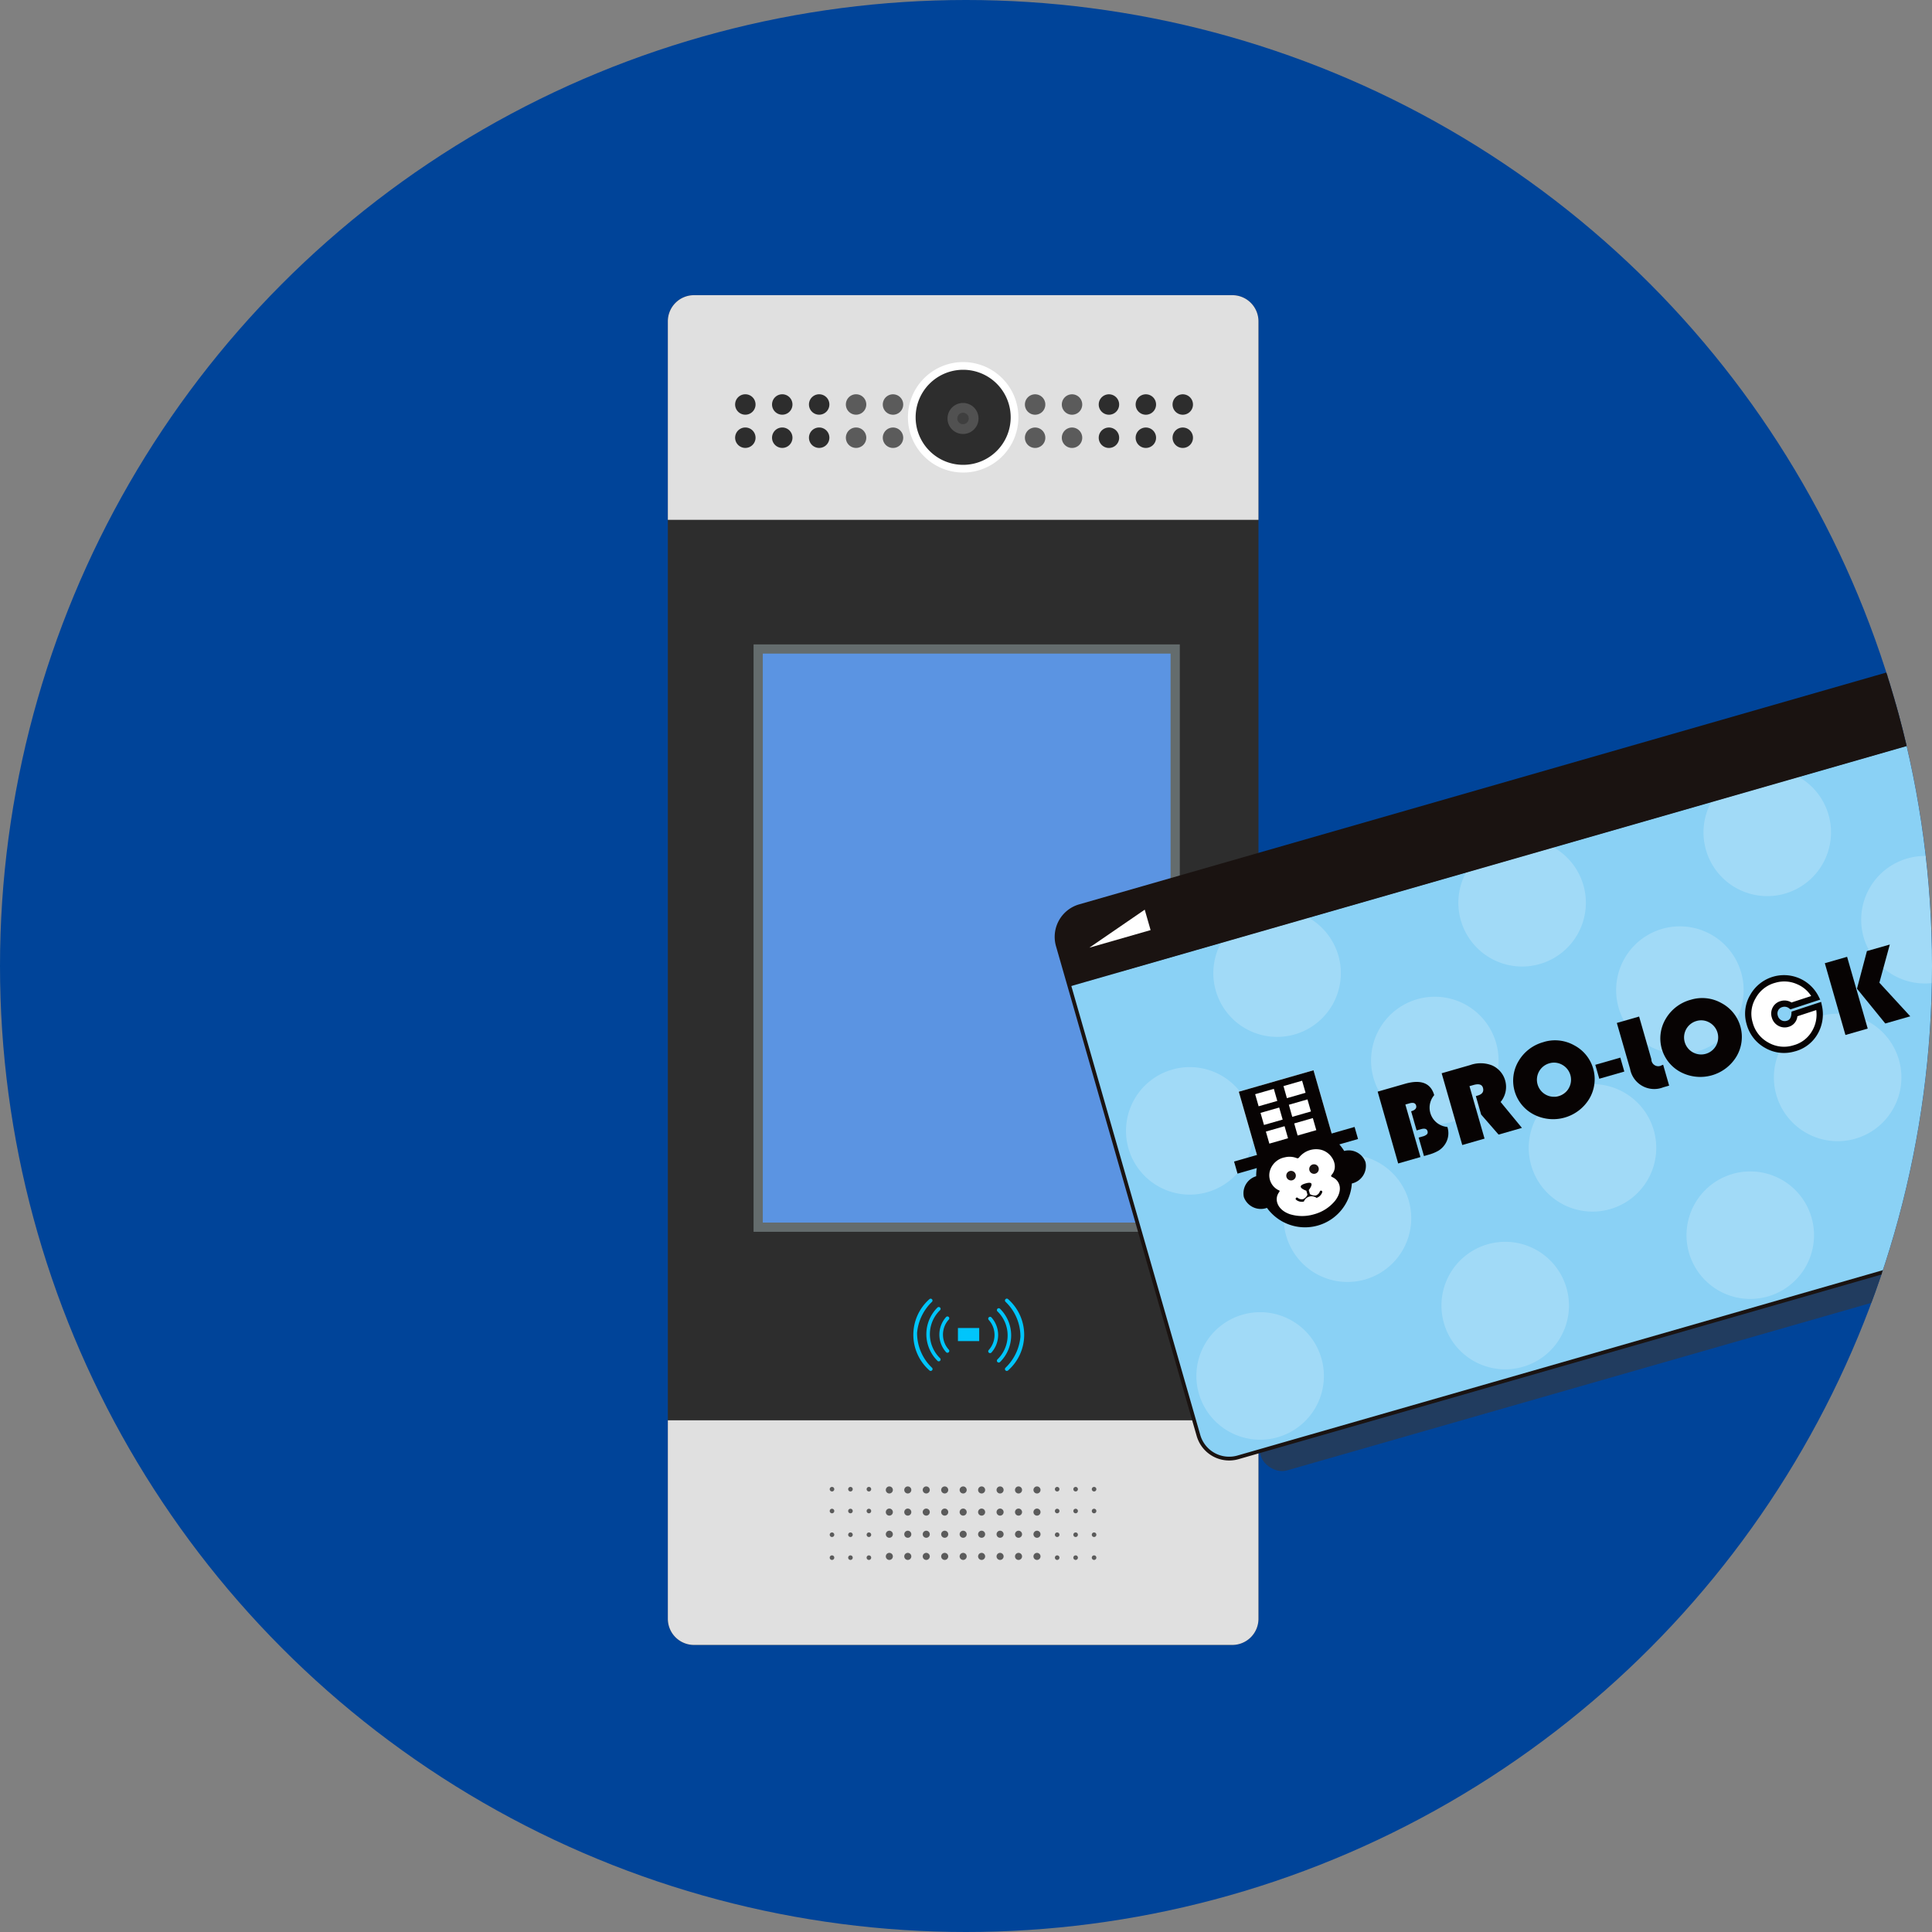 <svg xmlns="http://www.w3.org/2000/svg" xmlns:xlink="http://www.w3.org/1999/xlink" width="200" height="200" viewBox="0 0 200 200">
  <rect x="0" y="0" width="200" height="200" fill="#808080" stroke="none"/>
  <defs>
    <clipPath id="clip-path">
      <rect id="長方形_3" data-name="長方形 3" width="61.142" height="139.726" fill="none"/>
    </clipPath>
    <clipPath id="clip-path-2">
      <circle id="product05_obj01" cx="100" cy="100" r="100" transform="translate(109 2143)" fill="#049" stroke="#707070" stroke-width="1"/>
    </clipPath>
    <clipPath id="clip-path-3">
      <path id="長方形_28285" data-name="長方形 28285" d="M3.011,0H91.142a3.011,3.011,0,0,1,3.011,3.011v53.35a3.012,3.012,0,0,1-3.012,3.012H3.011A3.011,3.011,0,0,1,0,56.362V3.011A3.011,3.011,0,0,1,3.011,0Z" fill="none"/>
    </clipPath>
    <clipPath id="clip-path-4">
      <rect id="長方形_28281" data-name="長方形 28281" width="92.395" height="52.799" fill="none"/>
    </clipPath>
  </defs>
  <g id="product05_obj02" transform="translate(-109 -2143)">
    <circle id="product05_obj01-2" data-name="product05_obj01" cx="100" cy="100" r="100" transform="translate(109 2143)" fill="#049"/>
    <g id="グループ_5701" data-name="グループ 5701" transform="translate(178.135 2173.557)">
      <g id="グループ_2" data-name="グループ 2" clip-path="url(#clip-path)">
        <path id="パス_1" data-name="パス 1" d="M58.433,139.726H2.708A2.708,2.708,0,0,1,0,137.018V2.708A2.708,2.708,0,0,1,2.708,0H58.433a2.708,2.708,0,0,1,2.708,2.708v134.31a2.708,2.708,0,0,1-2.708,2.708" fill="#2d2d2d"/>
        <path id="パス_2" data-name="パス 2" d="M61.141,23.255H0V2.708A2.708,2.708,0,0,1,2.708,0H58.433a2.708,2.708,0,0,1,2.708,2.708Z" fill="#e0e0e0"/>
        <path id="パス_3" data-name="パス 3" d="M0,609.589H61.141v20.546a2.708,2.708,0,0,1-2.708,2.708H2.708A2.708,2.708,0,0,1,0,630.135Z" transform="translate(0 -493.117)" fill="#e0e0e0"/>
        <path id="パス_4" data-name="パス 4" d="M141.51,41.96a5.718,5.718,0,1,1-5.718-5.718,5.718,5.718,0,0,1,5.718,5.718" transform="translate(-105.221 -29.317)" fill="#fff"/>
        <path id="パス_5" data-name="パス 5" d="M144.09,45.341a4.92,4.92,0,1,1-4.92-4.92,4.92,4.92,0,0,1,4.92,4.92" transform="translate(-108.599 -32.698)" fill="#2d2d2d"/>
        <path id="パス_6" data-name="パス 6" d="M154.736,60a1.605,1.605,0,1,1-1.605-1.605A1.605,1.605,0,0,1,154.736,60" transform="translate(-122.574 -47.237)" fill="#515151"/>
        <path id="パス_7" data-name="パス 7" d="M158.01,64.285a.593.593,0,1,1-.593-.593.593.593,0,0,1,.593.593" transform="translate(-126.86 -51.523)" fill="#3f3f3f"/>
        <path id="パス_8" data-name="パス 8" d="M38.57,54.76A1.057,1.057,0,1,1,37.513,53.7,1.057,1.057,0,0,1,38.57,54.76" transform="translate(-29.491 -43.442)" fill="#2d2d2d"/>
        <path id="パス_9" data-name="パス 9" d="M58.57,54.76A1.057,1.057,0,1,1,57.513,53.7,1.057,1.057,0,0,1,58.57,54.76" transform="translate(-45.669 -43.442)" fill="#2d2d2d"/>
        <path id="パス_10" data-name="パス 10" d="M78.57,54.76A1.057,1.057,0,1,1,77.513,53.7,1.057,1.057,0,0,1,78.57,54.76" transform="translate(-61.848 -43.442)" fill="#2d2d2d"/>
        <path id="パス_11" data-name="パス 11" d="M98.57,54.76A1.057,1.057,0,1,1,97.513,53.7,1.057,1.057,0,0,1,98.57,54.76" transform="translate(-78.027 -43.442)" fill="#5b5b5b"/>
        <path id="パス_12" data-name="パス 12" d="M118.57,54.76a1.057,1.057,0,1,1-1.057-1.057,1.057,1.057,0,0,1,1.057,1.057" transform="translate(-94.205 -43.442)" fill="#5b5b5b"/>
        <path id="パス_13" data-name="パス 13" d="M38.57,72.76A1.057,1.057,0,1,1,37.513,71.7,1.057,1.057,0,0,1,38.57,72.76" transform="translate(-29.491 -58.003)" fill="#2d2d2d"/>
        <path id="パス_14" data-name="パス 14" d="M58.57,72.76A1.057,1.057,0,1,1,57.513,71.7,1.057,1.057,0,0,1,58.57,72.76" transform="translate(-45.669 -58.003)" fill="#2d2d2d"/>
        <path id="パス_15" data-name="パス 15" d="M78.57,72.76A1.057,1.057,0,1,1,77.513,71.7,1.057,1.057,0,0,1,78.57,72.76" transform="translate(-61.848 -58.003)" fill="#2d2d2d"/>
        <path id="パス_16" data-name="パス 16" d="M98.57,72.76A1.057,1.057,0,1,1,97.513,71.7,1.057,1.057,0,0,1,98.57,72.76" transform="translate(-78.027 -58.003)" fill="#5b5b5b"/>
        <path id="パス_17" data-name="パス 17" d="M118.57,72.76a1.057,1.057,0,1,1-1.057-1.057,1.057,1.057,0,0,1,1.057,1.057" transform="translate(-94.205 -58.003)" fill="#5b5b5b"/>
        <path id="パス_18" data-name="パス 18" d="M273.455,72.76a1.057,1.057,0,1,1,1.057,1.057,1.057,1.057,0,0,1-1.057-1.057" transform="translate(-221.207 -58.003)" fill="#2d2d2d"/>
        <path id="パス_19" data-name="パス 19" d="M253.455,72.76a1.057,1.057,0,1,1,1.057,1.057,1.057,1.057,0,0,1-1.057-1.057" transform="translate(-205.028 -58.003)" fill="#2d2d2d"/>
        <path id="パス_20" data-name="パス 20" d="M233.455,72.76a1.057,1.057,0,1,1,1.057,1.057,1.057,1.057,0,0,1-1.057-1.057" transform="translate(-188.85 -58.003)" fill="#2d2d2d"/>
        <path id="パス_21" data-name="パス 21" d="M213.455,72.76a1.057,1.057,0,1,1,1.057,1.057,1.057,1.057,0,0,1-1.057-1.057" transform="translate(-172.671 -58.003)" fill="#5b5b5b"/>
        <path id="パス_22" data-name="パス 22" d="M193.455,72.76a1.057,1.057,0,1,1,1.057,1.057,1.057,1.057,0,0,1-1.057-1.057" transform="translate(-156.492 -58.003)" fill="#5b5b5b"/>
        <path id="パス_23" data-name="パス 23" d="M273.455,54.76a1.057,1.057,0,1,1,1.057,1.057,1.057,1.057,0,0,1-1.057-1.057" transform="translate(-221.207 -43.442)" fill="#2d2d2d"/>
        <path id="パス_24" data-name="パス 24" d="M253.455,54.76a1.057,1.057,0,1,1,1.057,1.057,1.057,1.057,0,0,1-1.057-1.057" transform="translate(-205.028 -43.442)" fill="#2d2d2d"/>
        <path id="パス_25" data-name="パス 25" d="M233.455,54.76a1.057,1.057,0,1,1,1.057,1.057,1.057,1.057,0,0,1-1.057-1.057" transform="translate(-188.85 -43.442)" fill="#2d2d2d"/>
        <path id="パス_26" data-name="パス 26" d="M213.455,54.76a1.057,1.057,0,1,1,1.057,1.057,1.057,1.057,0,0,1-1.057-1.057" transform="translate(-172.671 -43.442)" fill="#5b5b5b"/>
        <path id="パス_27" data-name="パス 27" d="M193.455,54.76a1.057,1.057,0,1,1,1.057,1.057,1.057,1.057,0,0,1-1.057-1.057" transform="translate(-156.492 -43.442)" fill="#5b5b5b"/>
        <rect id="長方形_1" data-name="長方形 1" width="43.169" height="59.852" transform="translate(9.352 36.629)" fill="#5b94e2"/>
        <path id="パス_28" data-name="パス 28" d="M90.569,250.016H46.445V189.209H90.569ZM47.4,249.061H89.614v-58.9H47.4Z" transform="translate(-37.571 -153.058)" fill="#646c6d"/>
        <path id="パス_29" data-name="パス 29" d="M158.82,645.784a.365.365,0,1,1-.365-.365.365.365,0,0,1,.365.365" transform="translate(-127.884 -522.102)" fill="#5b5b5b"/>
        <path id="パス_30" data-name="パス 30" d="M158.82,657.784a.365.365,0,1,1-.365-.365.365.365,0,0,1,.365.365" transform="translate(-127.884 -531.809)" fill="#5b5b5b"/>
        <path id="パス_31" data-name="パス 31" d="M158.82,669.784a.365.365,0,1,1-.365-.365.365.365,0,0,1,.365.365" transform="translate(-127.884 -541.516)" fill="#5b5b5b"/>
        <path id="パス_32" data-name="パス 32" d="M158.82,681.784a.365.365,0,1,1-.365-.365.365.365,0,0,1,.365.365" transform="translate(-127.884 -551.223)" fill="#5b5b5b"/>
        <path id="パス_33" data-name="パス 33" d="M168.82,645.784a.365.365,0,1,1-.365-.365.365.365,0,0,1,.365.365" transform="translate(-135.973 -522.102)" fill="#5b5b5b"/>
        <path id="パス_34" data-name="パス 34" d="M168.82,657.784a.365.365,0,1,1-.365-.365.365.365,0,0,1,.365.365" transform="translate(-135.973 -531.809)" fill="#5b5b5b"/>
        <path id="パス_35" data-name="パス 35" d="M168.82,669.784a.365.365,0,1,1-.365-.365.365.365,0,0,1,.365.365" transform="translate(-135.973 -541.516)" fill="#5b5b5b"/>
        <path id="パス_36" data-name="パス 36" d="M168.82,681.784a.365.365,0,1,1-.365-.365.365.365,0,0,1,.365.365" transform="translate(-135.973 -551.223)" fill="#5b5b5b"/>
        <path id="パス_37" data-name="パス 37" d="M148.82,645.784a.365.365,0,1,1-.365-.365.365.365,0,0,1,.365.365" transform="translate(-119.794 -522.102)" fill="#5b5b5b"/>
        <path id="パス_38" data-name="パス 38" d="M148.82,657.784a.365.365,0,1,1-.365-.365.365.365,0,0,1,.365.365" transform="translate(-119.794 -531.809)" fill="#5b5b5b"/>
        <path id="パス_39" data-name="パス 39" d="M148.82,669.784a.365.365,0,1,1-.365-.365.365.365,0,0,1,.365.365" transform="translate(-119.794 -541.516)" fill="#5b5b5b"/>
        <path id="パス_40" data-name="パス 40" d="M148.82,681.784a.365.365,0,1,1-.365-.365.365.365,0,0,1,.365.365" transform="translate(-119.794 -551.223)" fill="#5b5b5b"/>
        <path id="パス_41" data-name="パス 41" d="M138.82,645.784a.365.365,0,1,1-.365-.365.365.365,0,0,1,.365.365" transform="translate(-111.705 -522.102)" fill="#5b5b5b"/>
        <path id="パス_42" data-name="パス 42" d="M138.82,657.784a.365.365,0,1,1-.365-.365.365.365,0,0,1,.365.365" transform="translate(-111.705 -531.809)" fill="#5b5b5b"/>
        <path id="パス_43" data-name="パス 43" d="M138.82,669.784a.365.365,0,1,1-.365-.365.365.365,0,0,1,.365.365" transform="translate(-111.705 -541.516)" fill="#5b5b5b"/>
        <path id="パス_44" data-name="パス 44" d="M138.82,681.784a.365.365,0,1,1-.365-.365.365.365,0,0,1,.365.365" transform="translate(-111.705 -551.223)" fill="#5b5b5b"/>
        <path id="パス_45" data-name="パス 45" d="M178.82,645.784a.365.365,0,1,1-.365-.365.365.365,0,0,1,.365.365" transform="translate(-144.062 -522.102)" fill="#5b5b5b"/>
        <path id="パス_46" data-name="パス 46" d="M178.82,657.784a.365.365,0,1,1-.365-.365.365.365,0,0,1,.365.365" transform="translate(-144.062 -531.809)" fill="#5b5b5b"/>
        <path id="パス_47" data-name="パス 47" d="M178.82,669.784a.365.365,0,1,1-.365-.365.365.365,0,0,1,.365.365" transform="translate(-144.062 -541.516)" fill="#5b5b5b"/>
        <path id="パス_48" data-name="パス 48" d="M178.82,681.784a.365.365,0,1,1-.365-.365.365.365,0,0,1,.365.365" transform="translate(-144.062 -551.223)" fill="#5b5b5b"/>
        <path id="パス_49" data-name="パス 49" d="M128.82,645.784a.365.365,0,1,1-.365-.365.365.365,0,0,1,.365.365" transform="translate(-103.616 -522.102)" fill="#5b5b5b"/>
        <path id="パス_50" data-name="パス 50" d="M128.82,657.784a.365.365,0,1,1-.365-.365.365.365,0,0,1,.365.365" transform="translate(-103.616 -531.809)" fill="#5b5b5b"/>
        <path id="パス_51" data-name="パス 51" d="M128.82,669.784a.365.365,0,1,1-.365-.365.365.365,0,0,1,.365.365" transform="translate(-103.616 -541.516)" fill="#5b5b5b"/>
        <path id="パス_52" data-name="パス 52" d="M128.82,681.784a.365.365,0,1,1-.365-.365.365.365,0,0,1,.365.365" transform="translate(-103.616 -551.223)" fill="#5b5b5b"/>
        <path id="パス_53" data-name="パス 53" d="M188.82,645.784a.365.365,0,1,1-.365-.365.365.365,0,0,1,.365.365" transform="translate(-152.152 -522.102)" fill="#5b5b5b"/>
        <path id="パス_54" data-name="パス 54" d="M188.82,657.784a.365.365,0,1,1-.365-.365.365.365,0,0,1,.365.365" transform="translate(-152.152 -531.809)" fill="#5b5b5b"/>
        <path id="パス_55" data-name="パス 55" d="M188.82,669.784a.365.365,0,1,1-.365-.365.365.365,0,0,1,.365.365" transform="translate(-152.152 -541.516)" fill="#5b5b5b"/>
        <path id="パス_56" data-name="パス 56" d="M188.82,681.784a.365.365,0,1,1-.365-.365.365.365,0,0,1,.365.365" transform="translate(-152.152 -551.223)" fill="#5b5b5b"/>
        <path id="パス_57" data-name="パス 57" d="M198.82,645.784a.365.365,0,1,1-.365-.365.365.365,0,0,1,.365.365" transform="translate(-160.241 -522.102)" fill="#5b5b5b"/>
        <path id="パス_58" data-name="パス 58" d="M198.82,657.784a.365.365,0,1,1-.365-.365.365.365,0,0,1,.365.365" transform="translate(-160.241 -531.809)" fill="#5b5b5b"/>
        <path id="パス_59" data-name="パス 59" d="M198.82,669.784a.365.365,0,1,1-.365-.365.365.365,0,0,1,.365.365" transform="translate(-160.241 -541.516)" fill="#5b5b5b"/>
        <path id="パス_60" data-name="パス 60" d="M198.82,681.784a.365.365,0,1,1-.365-.365.365.365,0,0,1,.365.365" transform="translate(-160.241 -551.223)" fill="#5b5b5b"/>
        <path id="パス_61" data-name="パス 61" d="M118.82,645.784a.365.365,0,1,1-.365-.365.365.365,0,0,1,.365.365" transform="translate(-95.526 -522.102)" fill="#5b5b5b"/>
        <path id="パス_62" data-name="パス 62" d="M118.82,657.784a.365.365,0,1,1-.365-.365.365.365,0,0,1,.365.365" transform="translate(-95.526 -531.809)" fill="#5b5b5b"/>
        <path id="パス_63" data-name="パス 63" d="M118.82,669.784a.365.365,0,1,1-.365-.365.365.365,0,0,1,.365.365" transform="translate(-95.526 -541.516)" fill="#5b5b5b"/>
        <path id="パス_64" data-name="パス 64" d="M118.82,681.784a.365.365,0,1,1-.365-.365.365.365,0,0,1,.365.365" transform="translate(-95.526 -551.223)" fill="#5b5b5b"/>
        <path id="パス_65" data-name="パス 65" d="M88.175,645.9a.236.236,0,1,1-.236-.236.236.236,0,0,1,.236.236" transform="translate(-70.946 -522.297)" fill="#5b5b5b"/>
        <path id="パス_66" data-name="パス 66" d="M88.175,657.742a.236.236,0,1,1-.236-.236.236.236,0,0,1,.236.236" transform="translate(-70.946 -531.879)" fill="#5b5b5b"/>
        <path id="パス_67" data-name="パス 67" d="M88.175,670.588a.236.236,0,1,1-.236-.236.236.236,0,0,1,.236.236" transform="translate(-70.946 -542.271)" fill="#5b5b5b"/>
        <path id="パス_68" data-name="パス 68" d="M88.175,683.01a.236.236,0,1,1-.236-.236.236.236,0,0,1,.236.236" transform="translate(-70.946 -552.319)" fill="#5b5b5b"/>
        <path id="パス_69" data-name="パス 69" d="M98.175,645.9a.236.236,0,1,1-.236-.236.236.236,0,0,1,.236.236" transform="translate(-79.035 -522.297)" fill="#5b5b5b"/>
        <path id="パス_70" data-name="パス 70" d="M98.175,657.742a.236.236,0,1,1-.236-.236.236.236,0,0,1,.236.236" transform="translate(-79.035 -531.879)" fill="#5b5b5b"/>
        <path id="パス_71" data-name="パス 71" d="M98.175,670.588a.236.236,0,1,1-.236-.236.236.236,0,0,1,.236.236" transform="translate(-79.035 -542.271)" fill="#5b5b5b"/>
        <path id="パス_72" data-name="パス 72" d="M98.175,683.01a.236.236,0,1,1-.236-.236.236.236,0,0,1,.236.236" transform="translate(-79.035 -552.319)" fill="#5b5b5b"/>
        <path id="パス_73" data-name="パス 73" d="M108.175,645.9a.236.236,0,1,1-.236-.236.236.236,0,0,1,.236.236" transform="translate(-87.125 -522.297)" fill="#5b5b5b"/>
        <path id="パス_74" data-name="パス 74" d="M108.175,657.742a.236.236,0,1,1-.236-.236.236.236,0,0,1,.236.236" transform="translate(-87.125 -531.879)" fill="#5b5b5b"/>
        <path id="パス_75" data-name="パス 75" d="M108.175,670.588a.236.236,0,1,1-.236-.236.236.236,0,0,1,.236.236" transform="translate(-87.125 -542.271)" fill="#5b5b5b"/>
        <path id="パス_76" data-name="パス 76" d="M108.175,683.01a.236.236,0,1,1-.236-.236.236.236,0,0,1,.236.236" transform="translate(-87.125 -552.319)" fill="#5b5b5b"/>
        <path id="パス_77" data-name="パス 77" d="M210.175,645.9a.236.236,0,1,1-.236-.236.236.236,0,0,1,.236.236" transform="translate(-169.636 -522.297)" fill="#5b5b5b"/>
        <path id="パス_78" data-name="パス 78" d="M210.175,657.742a.236.236,0,1,1-.236-.236.236.236,0,0,1,.236.236" transform="translate(-169.636 -531.879)" fill="#5b5b5b"/>
        <path id="パス_79" data-name="パス 79" d="M210.175,670.588a.236.236,0,1,1-.236-.236.236.236,0,0,1,.236.236" transform="translate(-169.636 -542.271)" fill="#5b5b5b"/>
        <path id="パス_80" data-name="パス 80" d="M210.175,683.01a.236.236,0,1,1-.236-.236.236.236,0,0,1,.236.236" transform="translate(-169.636 -552.319)" fill="#5b5b5b"/>
        <path id="パス_81" data-name="パス 81" d="M220.175,645.9a.236.236,0,1,1-.236-.236.236.236,0,0,1,.236.236" transform="translate(-177.725 -522.297)" fill="#5b5b5b"/>
        <path id="パス_82" data-name="パス 82" d="M220.175,657.742a.236.236,0,1,1-.236-.236.236.236,0,0,1,.236.236" transform="translate(-177.725 -531.879)" fill="#5b5b5b"/>
        <path id="パス_83" data-name="パス 83" d="M220.175,670.588a.236.236,0,1,1-.236-.236.236.236,0,0,1,.236.236" transform="translate(-177.725 -542.271)" fill="#5b5b5b"/>
        <path id="パス_84" data-name="パス 84" d="M220.175,683.01a.236.236,0,1,1-.236-.236.236.236,0,0,1,.236.236" transform="translate(-177.725 -552.319)" fill="#5b5b5b"/>
        <path id="パス_85" data-name="パス 85" d="M230.175,645.9a.236.236,0,1,1-.236-.236.236.236,0,0,1,.236.236" transform="translate(-185.815 -522.297)" fill="#5b5b5b"/>
        <path id="パス_86" data-name="パス 86" d="M230.175,657.742a.236.236,0,1,1-.236-.236.236.236,0,0,1,.236.236" transform="translate(-185.815 -531.879)" fill="#5b5b5b"/>
        <path id="パス_87" data-name="パス 87" d="M230.175,670.588a.236.236,0,1,1-.236-.236.236.236,0,0,1,.236.236" transform="translate(-185.815 -542.271)" fill="#5b5b5b"/>
        <path id="パス_88" data-name="パス 88" d="M230.175,683.01a.236.236,0,1,1-.236-.236.236.236,0,0,1,.236.236" transform="translate(-185.815 -552.319)" fill="#5b5b5b"/>
        <rect id="長方形_2" data-name="長方形 2" width="2.203" height="1.355" transform="translate(30.03 106.918)" fill="#00c5fb"/>
        <path id="パス_89" data-name="パス 89" d="M147.886,557.082a.191.191,0,0,1-.147-.069,2.727,2.727,0,0,1,.008-3.628.191.191,0,0,1,.279.262,2.316,2.316,0,0,0,.008,3.123.191.191,0,0,1-.147.313" transform="translate(-118.944 -447.603)" fill="#00c5fb"/>
        <path id="パス_90" data-name="パス 90" d="M141.283,553.837a.19.19,0,0,1-.144-.066,3.879,3.879,0,0,1,.013-5.506.191.191,0,0,1,.262.278,3.459,3.459,0,0,0,.013,4.978.191.191,0,0,1-.144.316" transform="translate(-113.238 -443.468)" fill="#00c5fb"/>
        <path id="パス_91" data-name="パス 91" d="M134.807,551.164a.191.191,0,0,1-.14-.061,4.916,4.916,0,0,1,.013-7.373.191.191,0,0,1,.254.285,5.089,5.089,0,0,0-1.538,3.209,4.976,4.976,0,0,0,1.551,3.618.191.191,0,0,1-.14.321" transform="translate(-107.596 -439.803)" fill="#00c5fb"/>
        <path id="パス_92" data-name="パス 92" d="M173.775,557.29a.191.191,0,0,1-.139-.322,2.316,2.316,0,0,0-.008-3.123.191.191,0,0,1,.295-.244,2.727,2.727,0,0,1-.008,3.628.19.19,0,0,1-.139.06" transform="translate(-140.418 -447.772)" fill="#00c5fb"/>
        <path id="パス_93" data-name="パス 93" d="M178.474,554.5a.191.191,0,0,1-.131-.33,3.459,3.459,0,0,0-.013-4.978.191.191,0,0,1,.289-.25,3.879,3.879,0,0,1-.013,5.506.191.191,0,0,1-.131.052" transform="translate(-144.219 -444.006)" fill="#00c5fb"/>
        <path id="パス_94" data-name="パス 94" d="M182.838,551.163a.191.191,0,0,1-.127-.334,5.089,5.089,0,0,0,1.538-3.209A4.975,4.975,0,0,0,182.7,544a.191.191,0,1,1,.28-.26,4.916,4.916,0,0,1-.013,7.373.19.19,0,0,1-.127.048" transform="translate(-147.749 -439.802)" fill="#00c5fb"/>
      </g>
    </g>
    <g id="マスクグループ_21" data-name="マスクグループ 21" clip-path="url(#clip-path-2)">
      <rect id="長方形_28286" data-name="長方形 28286" width="93.399" height="58.898" rx="2.213" transform="translate(223.885 2239.206) rotate(-16)" fill="#213c5f"/>
      <g id="グループ_6428" data-name="グループ 6428" transform="matrix(0.961, -0.276, 0.276, 0.961, -387.272, 1553.526)">
        <g id="グループ_6432" data-name="グループ 6432" transform="translate(392.555 824.705)">
          <g id="グループ_6431" data-name="グループ 6431" clip-path="url(#clip-path-3)">
            <rect id="長方形_28280" data-name="長方形 28280" width="94.153" height="51.697" transform="translate(0 7.676)" fill="#8ad1f5"/>
            <g id="グループ_6430" data-name="グループ 6430" transform="translate(1.238 5.703)" opacity="0.2">
              <g id="グループ_6429" data-name="グループ 6429">
                <g id="グループ_6428-2" data-name="グループ 6428" clip-path="url(#clip-path-4)">
                  <path id="パス_61136" data-name="パス 61136" d="M418.913,836.492a6.6,6.6,0,1,1-6.6-6.6,6.6,6.6,0,0,1,6.6,6.6" transform="translate(-392.514 -829.892)" fill="#fff"/>
                  <path id="パス_61137" data-name="パス 61137" d="M443,836.492a6.6,6.6,0,1,1-6.6-6.6,6.6,6.6,0,0,1,6.6,6.6" transform="translate(-390.207 -829.892)" fill="#fff"/>
                  <path id="パス_61138" data-name="パス 61138" d="M467.1,836.492a6.6,6.6,0,1,1-6.6-6.6,6.6,6.6,0,0,1,6.6,6.6" transform="translate(-387.9 -829.892)" fill="#fff"/>
                  <path id="パス_61139" data-name="パス 61139" d="M406.868,848.539a6.6,6.6,0,1,1-6.6-6.6,6.6,6.6,0,0,1,6.6,6.6" transform="translate(-393.668 -828.739)" fill="#fff"/>
                  <path id="パス_61140" data-name="パス 61140" d="M430.959,848.539a6.6,6.6,0,1,1-6.6-6.6,6.6,6.6,0,0,1,6.6,6.6" transform="translate(-391.361 -828.739)" fill="#fff"/>
                  <path id="パス_61141" data-name="パス 61141" d="M455.05,848.539a6.6,6.6,0,1,1-6.6-6.6,6.6,6.6,0,0,1,6.6,6.6" transform="translate(-389.053 -828.739)" fill="#fff"/>
                  <path id="パス_61142" data-name="パス 61142" d="M479.141,848.539a6.6,6.6,0,1,1-6.6-6.6,6.6,6.6,0,0,1,6.6,6.6" transform="translate(-386.746 -828.739)" fill="#fff"/>
                  <path id="パス_61143" data-name="パス 61143" d="M418.913,860.585a6.6,6.6,0,1,1-6.6-6.6,6.6,6.6,0,0,1,6.6,6.6" transform="translate(-392.514 -827.585)" fill="#fff"/>
                  <path id="パス_61144" data-name="パス 61144" d="M443,860.585a6.6,6.6,0,1,1-6.6-6.6,6.6,6.6,0,0,1,6.6,6.6" transform="translate(-390.207 -827.585)" fill="#fff"/>
                  <path id="パス_61145" data-name="パス 61145" d="M467.1,860.585a6.6,6.6,0,1,1-6.6-6.6,6.6,6.6,0,0,1,6.6,6.6" transform="translate(-387.9 -827.585)" fill="#fff"/>
                  <path id="パス_61146" data-name="パス 61146" d="M406.868,872.631a6.6,6.6,0,1,1-6.6-6.6,6.6,6.6,0,0,1,6.6,6.6" transform="translate(-393.668 -826.431)" fill="#fff"/>
                  <path id="パス_61147" data-name="パス 61147" d="M430.959,872.631a6.6,6.6,0,1,1-6.6-6.6,6.6,6.6,0,0,1,6.6,6.6" transform="translate(-391.361 -826.431)" fill="#fff"/>
                  <path id="パス_61148" data-name="パス 61148" d="M455.05,872.631a6.6,6.6,0,1,1-6.6-6.6,6.6,6.6,0,0,1,6.6,6.6" transform="translate(-389.053 -826.431)" fill="#fff"/>
                  <path id="パス_61149" data-name="パス 61149" d="M479.141,872.631a6.6,6.6,0,1,1-6.6-6.6,6.6,6.6,0,0,1,6.6,6.6" transform="translate(-386.746 -826.431)" fill="#fff"/>
                </g>
              </g>
            </g>
            <rect id="長方形_28282" data-name="長方形 28282" width="8.048" height="6.931" transform="translate(13.836 23.011)" fill="#fff"/>
            <path id="パス_61150" data-name="パス 61150" d="M417.78,849.3h2.927q2.6,0,2.6,1.965a2,2,0,0,0,.4,3.54,2.075,2.075,0,0,1-.762,1.688,2.2,2.2,0,0,1-.8.42,4.411,4.411,0,0,1-1.145.12h-.454v-1.989h.408a1.055,1.055,0,0,0,.507-.088.33.33,0,0,0,.147-.309q0-.373-.6-.374h-.46v-2.062c.441,0,.661-.145.661-.436q0-.4-.6-.4h-.442v5.659h-2.4Z" transform="translate(-390.121 -822.331)" fill="#070303"/>
            <path id="パス_61151" data-name="パス 61151" d="M426.47,851.378v5.652h-2.4V849.3h3.075a3.227,3.227,0,0,1,2.177.668,2.435,2.435,0,0,1-.207,3.874l1.382,3.189h-2.515l-1.163-2.492v-1.989h.19q.754,0,.755-.622,0-.549-.872-.549Z" transform="translate(-389.518 -822.331)" fill="#070303"/>
            <path id="パス_61152" data-name="パス 61152" d="M434.532,849.123a4.055,4.055,0,0,1,2.936,1.2,3.964,3.964,0,0,1-.009,5.737,4.374,4.374,0,0,1-5.989-.005,3.943,3.943,0,0,1,.009-5.748,4.281,4.281,0,0,1,3.054-1.179m-.071,2.277a1.766,1.766,0,1,0,1.26.518,1.708,1.708,0,0,0-1.26-.518" transform="translate(-388.928 -822.348)" fill="#070303"/>
            <rect id="長方形_28283" data-name="長方形 28283" width="2.696" height="1.501" transform="translate(50.082 30.519)" fill="#070303"/>
            <path id="パス_61153" data-name="パス 61153" d="M441.291,849.3h2.4v4.594a.716.716,0,0,0,.891.894h.124v2.244h-.638a2.541,2.541,0,0,1-2.772-2.77Z" transform="translate(-387.869 -822.331)" fill="#070303"/>
            <path id="パス_61154" data-name="パス 61154" d="M449,849.123a4.053,4.053,0,0,1,2.936,1.2,3.964,3.964,0,0,1-.009,5.737,4.374,4.374,0,0,1-5.99-.005,3.945,3.945,0,0,1,.009-5.748A4.283,4.283,0,0,1,449,849.123m-.071,2.277a1.766,1.766,0,1,0,1.26.518,1.71,1.71,0,0,0-1.26-.518" transform="translate(-387.543 -822.348)" fill="#070303"/>
            <path id="パス_61155" data-name="パス 61155" d="M464.138,857.031h-2.4V849.3h2.4Zm4.6-7.732L466.61,852.8l2.113,4.226h-2.691l-1.822-4.272,2.064-3.459Z" transform="translate(-385.911 -822.331)" fill="#070303"/>
            <path id="パス_61156" data-name="パス 61156" d="M458.078,853.46l2.64-.1a3.757,3.757,0,0,1-1.145,2.526,3.5,3.5,0,0,1-2.512.988,3.577,3.577,0,0,1-2.642-1.088,3.646,3.646,0,0,1-1.077-2.667,3.468,3.468,0,0,1,1.088-2.567,3.686,3.686,0,0,1,6.223,1.913l-2.7.1a1.066,1.066,0,0,0-.882-.455,1,1,0,0,0-.746.3,1.031,1.031,0,0,0-.291.754,1.063,1.063,0,0,0,.309.776,1.042,1.042,0,0,0,.771.312,1,1,0,0,0,.96-.789" transform="translate(-386.715 -822.313)" fill="#fff"/>
            <path id="パス_61157" data-name="パス 61157" d="M457.09,857.226a3.9,3.9,0,0,1-2.873-1.185,3.971,3.971,0,0,1-1.171-2.9,3.8,3.8,0,0,1,1.186-2.8A4.011,4.011,0,0,1,461,852.432l.07.37-3.24.119-.1-.133a.743.743,0,0,0-.625-.328.671.671,0,0,0-.514.2.716.716,0,0,0-.2.527.744.744,0,0,0,.216.548.711.711,0,0,0,.54.216c.208,0,.471-.065.655-.575l.075-.2,3.219-.123-.026.363a4.09,4.09,0,0,1-1.244,2.735,3.826,3.826,0,0,1-2.735,1.078m-.022-7.388a3.256,3.256,0,0,0-2.383.973,3.13,3.13,0,0,0-.991,2.335,3.3,3.3,0,0,0,.984,2.439,3.235,3.235,0,0,0,2.412.992,3.152,3.152,0,0,0,2.285-.9,3.319,3.319,0,0,0,1-1.952l-2.053.078a1.254,1.254,0,0,1-1.18.8,1.356,1.356,0,0,1-1-.409,1.379,1.379,0,0,1-.4-1,1.355,1.355,0,0,1,.383-.981,1.316,1.316,0,0,1,.979-.4,1.376,1.376,0,0,1,1.027.45l2.142-.079a3.2,3.2,0,0,0-1.064-1.581,3.239,3.239,0,0,0-2.14-.764" transform="translate(-386.743 -822.341)" fill="#070303"/>
            <path id="パス_61158" data-name="パス 61158" d="M414.181,854.594a5.419,5.419,0,0,0-.295-.794H415.9v-1.3h-2.467v-6.814h-8.047V852.5h-2.467v1.3h2.075a5.282,5.282,0,0,0-.295.793,1.844,1.844,0,0,0-1.821,1.726,1.867,1.867,0,0,0,1.978,1.73h.012a4.86,4.86,0,0,0,9.144,0,1.867,1.867,0,0,0,1.97-1.73,1.841,1.841,0,0,0-1.8-1.725m-4.189-8.193H412v1.3h-2.012Zm0,2.012H412v1.3h-2.012Zm0,2.012H412v1.3h-2.012Zm-3.051-4.024h2.012v1.3h-2.012Zm0,2.012h2.012v1.3h-2.012Zm0,2.012h2.012v1.3h-2.012Z" transform="translate(-391.548 -822.677)" fill="#070303"/>
            <path id="パス_61159" data-name="パス 61159" d="M412.024,855.895c.961-.66.618-2.217-.42-2.786a2.249,2.249,0,0,0-2.327.126c-.118.084-.186.116-.318.011a2.042,2.042,0,0,0-1.133-.4,1.983,1.983,0,0,0-1.914.977,1.717,1.717,0,0,0,.323,2.092c.157.106.121.154,0,.248-.716.573-.65,1.718.485,2.5a4.322,4.322,0,0,0,2.389.685,4.238,4.238,0,0,0,2.467-.742c1.061-.778,1.118-1.812.416-2.426-.153-.134-.126-.176.028-.283" transform="translate(-391.277 -821.992)" fill="#fff" fill-rule="evenodd"/>
            <path id="パス_61160" data-name="パス 61160" d="M408.261,854.719a.495.495,0,1,1-.494-.5.493.493,0,0,1,.494.5" transform="translate(-391.127 -821.859)" fill="#1a1311" fill-rule="evenodd"/>
            <path id="パス_61161" data-name="パス 61161" d="M410.517,854.719a.494.494,0,1,1-.494-.5.494.494,0,0,1,.494.5" transform="translate(-390.911 -821.859)" fill="#1a1311" fill-rule="evenodd"/>
            <path id="パス_61162" data-name="パス 61162" d="M410.342,856.937a.131.131,0,0,0-.183.018.666.666,0,0,1-.511.294.861.861,0,0,1-.558-.318v-.423c.293-.218.9-.752-.129-.752s-.423.534-.13.752v.422a.86.86,0,0,1-.557.319.652.652,0,0,1-.511-.294.131.131,0,0,0-.183-.018.129.129,0,0,0-.018.183.909.909,0,0,0,.7.388h.018a.857.857,0,0,1,1.36,0h.019a.911.911,0,0,0,.7-.388.131.131,0,0,0-.018-.183" transform="translate(-391.102 -821.713)" fill="#070303"/>
            <rect id="長方形_28284" data-name="長方形 28284" width="94.153" height="7.699" transform="translate(0 0.001)" fill="#1a1311"/>
            <path id="パス_61163" data-name="パス 61163" d="M401.948,826.7v2.2h-6.6Z" transform="translate(-392.269 -824.496)" fill="#fff"/>
          </g>
        </g>
        <path id="パス_61164" data-name="パス 61164" d="M483.408,884.272H395.854a3.5,3.5,0,0,1-3.493-3.493V828a3.5,3.5,0,0,1,3.493-3.493h87.554A3.5,3.5,0,0,1,486.9,828v52.774A3.5,3.5,0,0,1,483.408,884.272ZM395.854,824.9A3.109,3.109,0,0,0,392.749,828v52.774a3.109,3.109,0,0,0,3.105,3.105h87.554a3.109,3.109,0,0,0,3.107-3.105V828a3.109,3.109,0,0,0-3.107-3.105Z" transform="translate(0 0)" fill="#1a1311"/>
      </g>
    </g>
  </g>
</svg>
